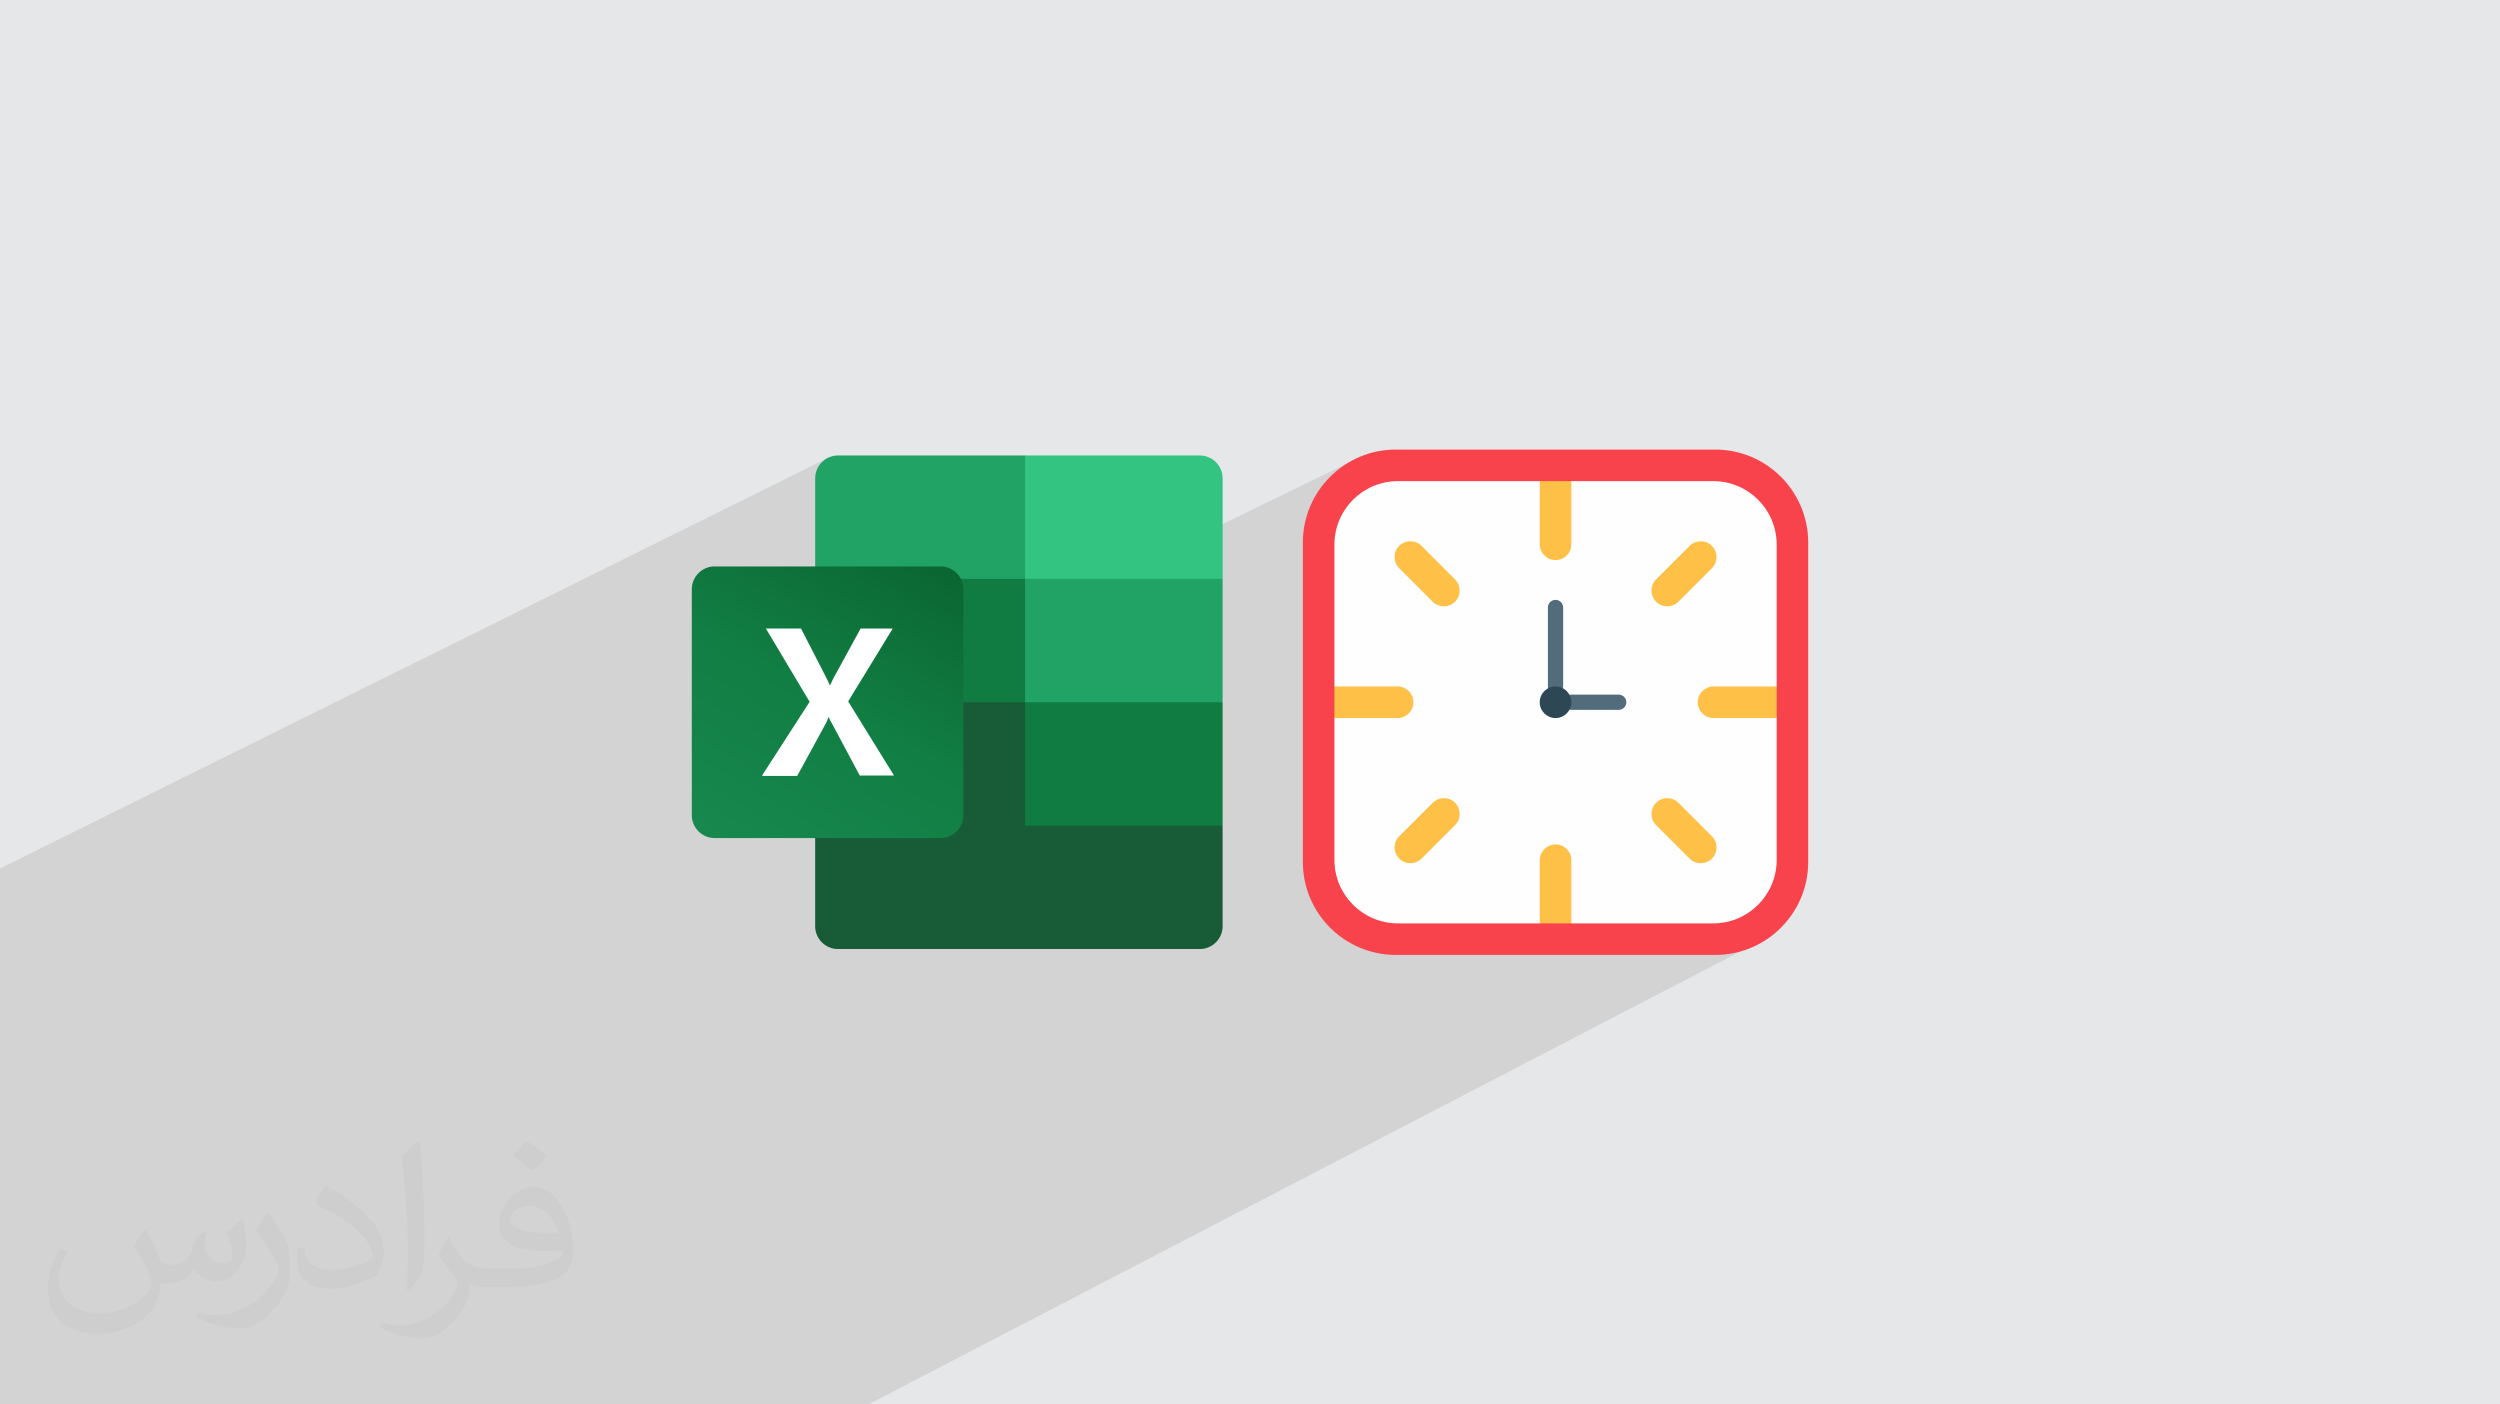 <?xml version="1.0" encoding="UTF-8"?>
<!DOCTYPE svg PUBLIC "-//W3C//DTD SVG 1.0//EN" "http://www.w3.org/TR/2001/REC-SVG-20010904/DTD/svg10.dtd">
<!-- Creator: CorelDRAW -->
<svg xmlns="http://www.w3.org/2000/svg" xml:space="preserve" width="94.192mm" height="52.917mm" version="1.0" style="shape-rendering:geometricPrecision; text-rendering:geometricPrecision; image-rendering:optimizeQuality; fill-rule:evenodd; clip-rule:evenodd"
viewBox="0 0 9404.92 5283.66"
 xmlns:xlink="http://www.w3.org/1999/xlink"
 xmlns:xodm="http://www.corel.com/coreldraw/odm/2003">
 <defs>
  <style type="text/css">
   <![CDATA[
    .fil5 {fill:#107C41}
    .fil3 {fill:#185C37}
    .fil4 {fill:#21A366}
    .fil8 {fill:#33C481}
    .fil7 {fill:white}
    .fil10 {fill:#FEFEFE;fill-rule:nonzero}
    .fil13 {fill:#2E4754;fill-rule:nonzero}
    .fil12 {fill:#526C7C;fill-rule:nonzero}
    .fil9 {fill:#F8434C;fill-rule:nonzero}
    .fil11 {fill:#FFC047;fill-rule:nonzero}
    .fil2 {fill:#373435;fill-opacity:0.031}
    .fil1 {fill:#2B2A29;fill-opacity:0.102}
    .fil0 {fill:#E6E7E8}
    .fil6 {fill:url(#id0)}
   ]]>
  </style>
  <linearGradient id="id0" gradientUnits="userSpaceOnUse" x1="2771.26" y1="3211.16" x2="3436.83" y2="2054.41">
   <stop offset="0" style="stop-opacity:1; stop-color:#18884F"/>
   <stop offset="0.502" style="stop-opacity:1; stop-color:#117E43"/>
   <stop offset="1" style="stop-opacity:1; stop-color:#0B6631"/>
  </linearGradient>
 </defs>
 <g id="Layer_x0020_1">
  <polygon class="fil0" points="-0,0 9404.92,0 9404.92,5283.66 -0,5283.66 "/>
  <path class="fil1" d="M5925.42 2891.31c65.39,36.33 748.24,622.32 748.24,622.32l-3407.51 1770.03 -3266.15 0 0 -2016.44 3118.3 -1546.65 343.23 805.22 1605.1 -781.92 858.79 1147.43z"/>
  <path class="fil2" d="M548.54 4627.69c17.95,27.21 29.6,53.36 40.96,82.43 8.45,16.91 12.93,48.09 52.57,48.09 11.61,0 28.28,-3.42 43.06,-11.61 16.63,-8.73 29.32,-21.94 35.94,-42l15.85 -53.36 38.57 -19.02 2.64 2.64c-5.27,20.09 -6.59,39.36 -6.59,54.43 0,44.63 38.57,61.56 69.22,61.56 17.95,0 34.09,-8.73 34.09,-25.11 0,-21.13 -8.98,-57.06 -20.62,-89.29 17.95,-17.95 35.94,-35.94 56.53,-50.47l3.17 1.6c8.98,38.04 14,75.56 14,100.66 0,24.57 -10.83,51.79 -19.81,69.49 -18.49,34.87 -51.25,62.62 -90.87,62.62 -30.1,0 -63.65,-15.07 -86.66,-43.06l-1.32 0c-21.66,26.96 -55.22,51.25 -108.86,51.25l-16.63 0c-2.64,35.41 -10.29,60.49 -21.94,82.95 -31.95,62.34 -126.81,106.47 -216.1,106.47 -124.17,0 -186.51,-71.59 -186.51,-166.96 0,-58.91 19.27,-113.6 48.88,-152.42l24.29 10.04c-18.49,35.41 -30.91,68.68 -30.91,101.45 0,89.29 72.66,131.83 156.4,131.83 77.68,0 173.83,-49.41 191.28,-106.72 -6.59,-62.62 -30.1,-91.93 -66.04,-148.99 10.83,-19.02 24.83,-38.04 42.28,-58.38l3.17 0 0 0 0 0 -0.02 -0.09zm1432.13 -336.04c26.15,16.39 51.79,35.66 76.87,57.85 -14,19.81 -31.45,37.79 -53.11,53.64 -25.11,-20.34 -50.19,-37.79 -75.84,-56.27 17.42,-19.55 34.62,-38.29 52.04,-55.22l0 0 0 0 0 0 0 0 0 0 0.03 0zm13.47 244.11c-42.28,0 -76.87,27.75 -76.87,48.34 0,44.13 84.53,57.85 185.72,57.31 -12.68,-51.79 -57.06,-105.68 -108.86,-105.68l0.01 0.03zm-94.86 236.19c54.96,0 103.04,-1.6 139.74,-10.83 40.96,-10.29 75.56,-30.91 75.56,-45.17 0,-3.7 0,-8.19 -1.32,-11.89 -22.98,2.11 -49.41,2.11 -72.38,2.11 -74.49,0 -131.55,-16.91 -154.02,-58.66 -5.55,-11.61 -9.51,-24.57 -9.51,-39.36 0,-40.43 17.42,-79.79 48.09,-107 25.61,-22.45 53.89,-36.44 82.67,-36.44 52.04,0 93.51,41.75 122.57,107.54 15.85,35.94 26.68,77.4 26.68,129.72 0,34.87 -9.51,64.19 -31.17,85.85 -40.43,39.11 -114.92,53.89 -229.04,53.89l-51.79 0 0 0 -13.47 0c-28.28,0 -48.62,-5.02 -64.72,-17.42l-2.64 0c0.79,6.59 1.32,12.93 1.32,19.02 0,25.61 -8.45,58.38 -25.61,84.53 -50.72,75.3 -105.68,108.04 -153.24,108.04 -48.09,0 -107,-18.49 -160.11,-42.54l9.51 -18.49c17.17,7.13 40.96,11.89 73.7,11.89 85.85,0 198.66,-82.43 212.66,-163 -3.17,-6.59 -8.98,-15.32 -17.17,-24.57 -25.11,-29.85 -40.96,-54.68 -55.75,-80.83 12.68,-25.11 24.29,-45.17 35.13,-63.4l4.49 -0.53c36.72,74.77 69.99,117.55 144.23,117.55l11.61 0 0 0 53.89 0 0 0 0 0 0 0 0 0 0 0 0.09 0.01zm-371.98 79c6.34,-34.34 6.87,-72.91 6.87,-108.86l0 -53.36c0,-99.6 -12.68,-244.36 -22.98,-338.68 17.95,-19.27 43.06,-42 62.87,-57.31l5.81 1.6c13.47,118.62 16.63,256 16.63,383.06 0,33.3 -1.32,65.79 -4.49,89.55 -1.85,30.1 -19.27,52.83 -56.53,87.7l-8.19 -3.7zm-382.8 -157.19c1.85,46.77 24.83,83.49 105.15,83.49 49.93,0 92.19,-12.93 138.96,-35.13 8.45,-3.7 12.93,-8.73 12.93,-12.93 0,-29.32 -22.45,-68.15 -60.23,-103.55 -36.72,-33.3 -85.34,-62.62 -130.76,-82.18 -15.6,-6.59 -20.62,-13.47 -20.62,-20.09 0,-13.47 17.95,-41.75 32.77,-62.09l5.02 -0.53c52.04,27.21 110.17,67.64 153.24,112.53 39.11,41.47 63.4,83.49 63.4,129.19 0,33.81 -10.29,65.51 -26.96,95.11 -57.06,28.79 -117.83,50.72 -178.06,50.72 -73.17,0 -123.1,-34.34 -123.1,-114.92 0,-8.73 0,-22.19 3.17,-39.64l25.11 0 0 0 0 0 0 0 0 0 0 0 -0.02 0zm-132.37 -132.9l45.45 73.45c16.63,27.21 32.23,56.81 32.23,103.55l0 59.7c0,48.34 -30.91,100.13 -80.83,151.38 -39.11,34.62 -73.7,49.41 -105.68,49.41 -47.55,0 -101.98,-14.79 -164.85,-41.75l7.13 -18.49c19.81,5.27 42.79,9.77 71.06,9.77 90.36,-0.53 182.8,-66.57 225.08,-147.15 5.02,-9.26 6.87,-17.95 6.87,-24.04 0,-9.26 -5.02,-19.55 -8.98,-28.79 -22.98,-43.31 -48.62,-82.95 -76.87,-119.68 14.79,-23.25 29.6,-45.7 45.7,-67.9l3.7 0.53 0 0 0 0 0 0 0 0 0 0 -0.02 0.01z"/>
  <g id="_1834159995184">
   <g>
    <path class="fil3" d="M3856.4 2595.11l-789.75 -138.64 0 1028.34c0,46.69 38.69,85.38 85.44,85.38l0 0 1361.91 0c46.72,0 85.41,-38.69 85.41,-85.38l0 0 0 -378.78 -743.05 -510.93 0.04 0 0 0 0 0 0 0 0 0 0.02 0 0 0.02 -0.02 -0.02z"/>
    <path class="fil4" d="M3856.4 1713.49l-704.33 0c-46.7,0 -85.4,38.69 -85.4,85.41 0,0 0,0 0,0l0 378.79 789.72 464.22 417.45 138.61 325.57 -138.61 0 -464.22 -743.05 -464.21 0 0 0 0.03 0.04 0 -0.04 0 0.03 0 0.01 -0.02z"/>
    <polygon class="fil5" points="3066.67,2177.64 3856.42,2177.64 3856.42,2641.81 3066.67,2641.81 "/>
    <path class="fil6" d="M2687.92 2130.9l850.99 0c46.7,0 85.37,38.71 85.37,85.39l0 851.02c0,46.7 -38.69,85.41 -85.37,85.41l-850.99 0c-46.72,0 -85.43,-38.69 -85.43,-85.41l0 -851.02c0,-46.7 38.7,-85.39 85.43,-85.39z"/>
    <path class="fil7" d="M2866.82 2917.48l178.93 -277.25 -164.39 -275.59 132.16 0 90.23 175.7c8.1,16.11 14.55,29 17.74,37.06l1.62 0c6.42,-12.9 11.28,-25.77 19.32,-38.69l95.11 -174.08 120.88 0 -167.64 274.03 172.48 278.84 -128.93 0 -103.17 -193.43c-4.84,-8.02 -9.65,-16.11 -12.9,-25.76l-1.59 0c-3.22,8.08 -6.44,17.74 -11.27,25.76l-106.39 195.06 -128.9 0 -3.22 -1.61 0 0 -0.03 0.08 0 -0.08 -0.03 -0.03 0 -0.02z"/>
    <path class="fil8" d="M4514.02 1713.49l-657.56 0 0 464.23 743.02 0 0 -378.78c0,-46.7 -38.68,-85.38 -85.39,-85.38l0 0 0 0 0 -0.05 -0.04 0 -0.02 0 0 -0.02z"/>
    <polygon class="fil5" points="3856.4,2641.85 4599.44,2641.85 4599.44,3106.03 3856.4,3106.03 "/>
   </g>
   <g>
    <path class="fil9" d="M6452.37 3592.42l-1201.05 0c-193.33,0 -350.06,-156.73 -350.06,-350.06l0 -1201.05c0,-193.34 156.73,-350.06 350.06,-350.06l1201.05 0c193.34,0 350.06,156.72 350.06,350.06l0 1201.05c0,193.34 -156.72,350.06 -350.06,350.06l0 0z"/>
    <path class="fil10" d="M6445.01 3473.72l-533.63 0 -59.42 -58.05 -59.41 58.05 -533.63 0c-131.9,0 -238.84,-106.94 -238.84,-238.84l0 -533.58 56.9 -59.47 -56.9 -59.47 0 -533.57c0,-131.91 106.94,-238.84 238.84,-238.84l533.63 0 59.29 47.24 59.54 -47.24 533.63 0c131.9,0 238.83,106.94 238.83,238.84l0 533.57 -59.52 59.47 59.53 58.72 0 534.33c-0.01,131.9 -106.94,238.84 -238.84,238.84z"/>
    <path class="fil11" d="M5257.73 2701.24l-237.65 0 0 -118.82 237.65 0c32.81,0 59.41,26.6 59.41,59.41 0,32.81 -26.6,59.41 -59.41,59.41l0 0z"/>
    <path class="fil11" d="M6446.2 2701.24l237.64 0 0 -118.82 -237.64 0c-32.82,0 -59.41,26.6 -59.41,59.41 0,32.81 26.6,59.41 59.41,59.41l0 0z"/>
    <path class="fil11" d="M5911.38 3236.07l0 237.65 -118.83 0 0 -237.65c0,-32.81 26.6,-59.41 59.41,-59.41 32.82,-0.01 59.41,26.6 59.41,59.41l0.01 0z"/>
    <path class="fil11" d="M5911.38 2047.6l0 -237.65 -118.83 0 0 237.65c0,32.81 26.6,59.41 59.41,59.41 32.82,0 59.41,-26.6 59.41,-59.41l0.01 0z"/>
    <path class="fil11" d="M6314.16 3020.01l126.03 126.03c23.2,23.2 23.2,60.82 0,84.02 -23.19,23.19 -60.82,23.19 -84.01,0l-126.03 -126.03c-23.2,-23.2 -23.2,-60.82 0,-84.02 23.19,-23.19 60.81,-23.19 84.01,0z"/>
    <path class="fil11" d="M5473.78 2179.64l-126.03 -126.03c-23.19,-23.2 -60.82,-23.2 -84.01,0 -23.2,23.19 -23.2,60.82 0,84.01l126.03 126.03c23.19,23.2 60.82,23.2 84.01,0 23.2,-23.19 23.2,-60.82 0,-84.01z"/>
    <path class="fil11" d="M6230.14 2179.64l126.03 -126.03c23.2,-23.2 60.82,-23.2 84.02,0 23.19,23.19 23.19,60.82 0,84.01l-126.03 126.03c-23.2,23.2 -60.82,23.2 -84.02,0 -23.19,-23.19 -23.19,-60.82 0,-84.01z"/>
    <path class="fil11" d="M5389.77 3020.01l-126.03 126.03c-23.2,23.2 -23.2,60.82 0,84.02 23.19,23.19 60.82,23.19 84.01,0l126.03 -126.03c23.2,-23.2 23.2,-60.82 0,-84.02 -23.19,-23.19 -60.82,-23.19 -84.01,0z"/>
    <path class="fil12" d="M6089.49 2670.53l-178.17 0c-15.85,0 -28.69,-12.85 -28.69,-28.69 0,-15.85 12.84,-28.7 28.69,-28.7l178.17 0c15.85,0 28.69,12.85 28.69,28.7 0.01,15.85 -12.84,28.69 -28.69,28.69l0 0z"/>
    <path class="fil12" d="M5851.84 2611.06c-15.85,0 -28.69,-12.85 -28.69,-28.7l0 -296.99c0,-15.85 12.85,-28.7 28.69,-28.7 15.86,0 28.7,12.85 28.7,28.7l0 296.99c0,15.85 -12.84,28.7 -28.7,28.7z"/>
    <circle class="fil13" cx="5851.85" cy="2641.83" r="59.47"/>
   </g>
  </g>
 </g>
</svg>
